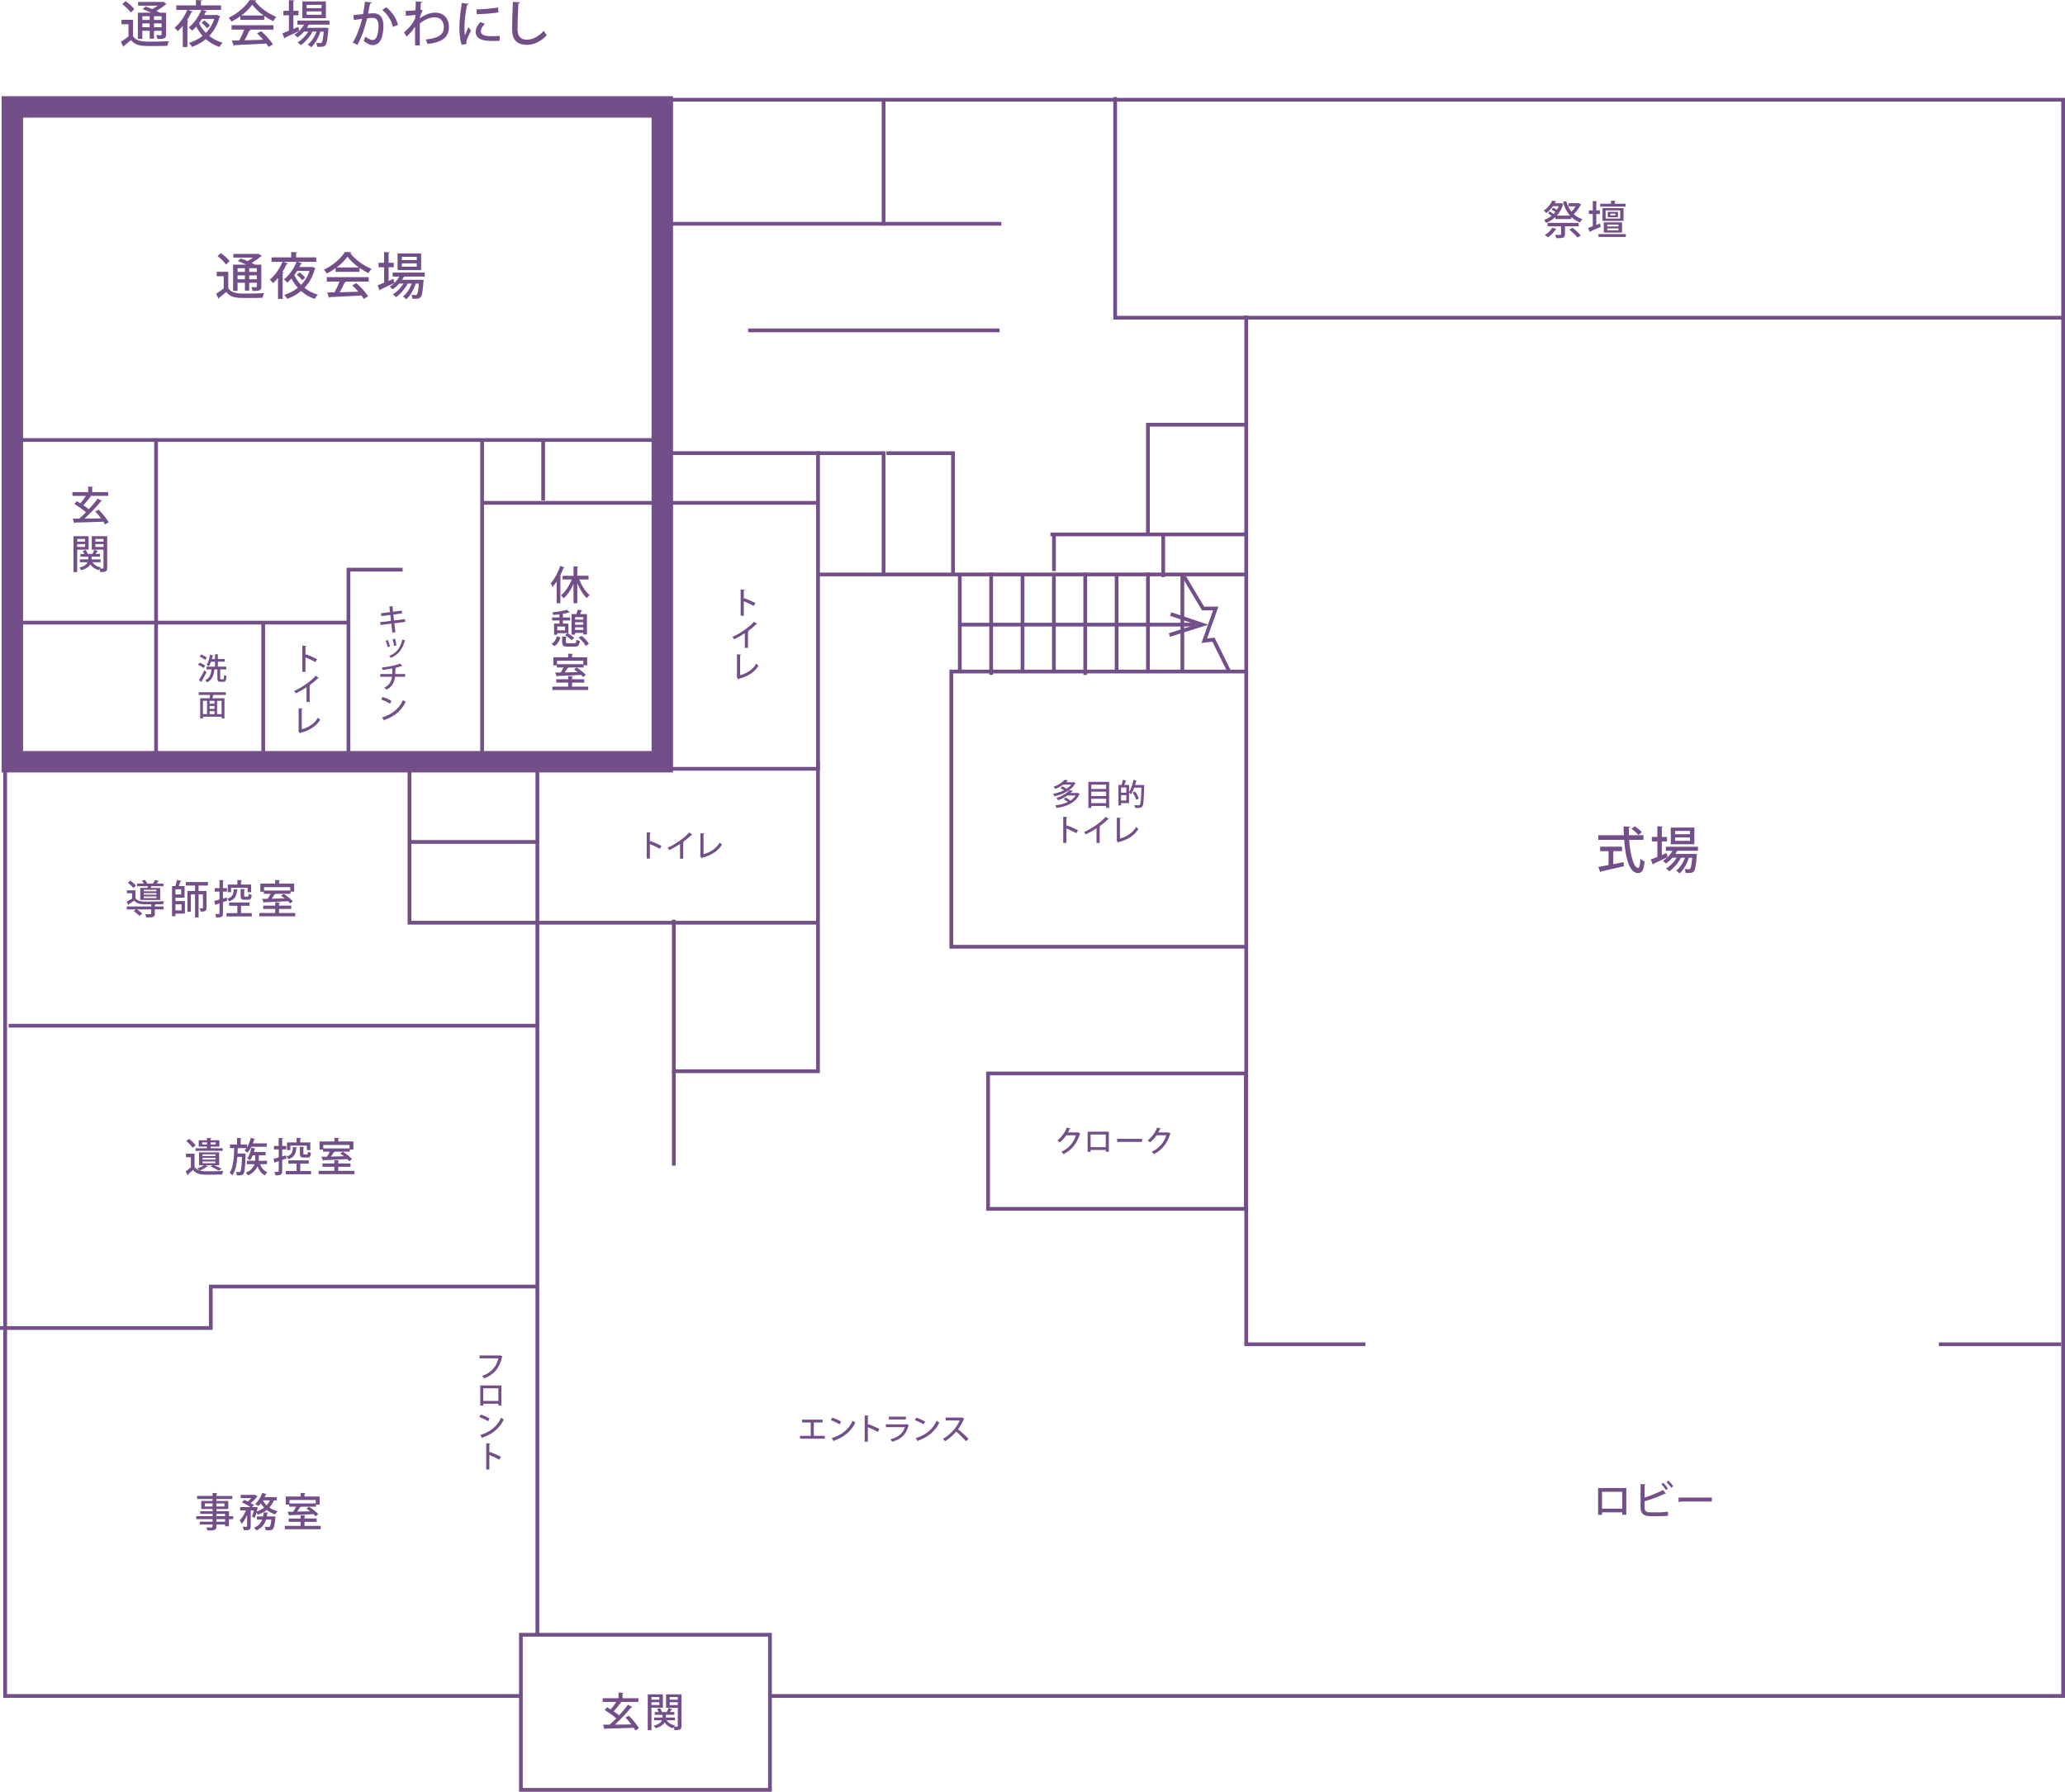 <?xml version="1.0" encoding="UTF-8"?> <svg xmlns="http://www.w3.org/2000/svg" id="_レイヤー_2" data-name="レイヤー 2" viewBox="0 0 825.93 716.8"><defs><style> .cls-1 { fill: #724f88; } .cls-2 { fill: none; stroke: #724f88; stroke-miterlimit: 10; stroke-width: 1.5px; } </style></defs><g id="_レイヤー_2-2" data-name="レイヤー 2"><g><g><path class="cls-1" d="M39.42,203.87c1.57,1.55,3.23,3.62,4.05,5.03l-1.44.9c-.18-.32-.4-.69-.66-1.09-4.21.18-8.63.29-11.43.35-.03.14-.16.22-.29.24l-.54-1.81c.75,0,1.63,0,2.61-.02.85-.74,1.76-1.6,2.66-2.53-1.22-1.07-3.11-2.4-4.64-3.33l.98-1.1c.45.26.93.54,1.42.86.77-.86,1.62-2,2.24-2.99h-5.41v-1.49h6.31v-2.24l1.98.11c-.02.13-.13.22-.38.27v1.86h6.37v1.49h-7.33l.59.29c-.06.13-.26.16-.43.14-.69,1.01-1.81,2.34-2.75,3.31.82.54,1.6,1.12,2.19,1.62,1.34-1.44,2.61-2.95,3.57-4.27l1.7.96c-.08.11-.24.16-.46.16-1.73,2.16-4.27,4.82-6.53,6.87,2.06-.02,4.37-.05,6.63-.08-.72-.96-1.55-1.95-2.34-2.75l1.34-.75Z"></path><path class="cls-1" d="M35.44,219.89h-4.56v8.98h-1.49v-14.34h6.05v5.36ZM34.01,215.61h-3.14v1.07h3.14v-1.07ZM30.88,218.8h3.14v-1.12h-3.14v1.12ZM42.88,214.52v12.63c0,1.54-.64,1.7-2.79,1.7-.05-.34-.19-.86-.35-1.25-.13.18-.22.35-.3.5-1.47-.42-2.56-1.22-3.3-2.32-.51.86-1.54,1.7-3.52,2.34-.19-.3-.59-.75-.9-1.01,2.1-.56,2.98-1.39,3.33-2.19h-3.12v-1.12h3.35v-1.09h-3.09v-1.1h1.54c-.16-.4-.4-.85-.64-1.22l1.17-.35c.35.48.7,1.1.83,1.57h1.87c.26-.5.59-1.18.75-1.65l1.52.54c-.05.11-.16.16-.35.14-.16.27-.4.62-.62.96h1.74v1.1h-3.36v1.09h3.6v1.12h-3.27c.66,1.04,1.78,1.76,3.3,2.07-.13.11-.27.27-.4.45.56.02,1.07.02,1.25.02.21,0,.27-.08.27-.29v-7.25h-4.69v-5.38h6.18ZM41.39,215.61h-3.23v1.07h3.23v-1.07ZM38.16,218.81h3.23v-1.14h-3.23v1.14Z"></path></g><g><path class="cls-1" d="M91.3,108.74v6.52c1.34,2.2,4,2.2,7.52,2.2,2.3,0,5.04-.06,6.82-.2-.22.44-.52,1.32-.62,1.86-1.48.06-3.74.1-5.82.1-4.36,0-6.82,0-8.72-2.38-.98.84-2,1.66-2.84,2.3,0,.2-.06.3-.24.38l-.96-2.02c.92-.56,2.06-1.36,3.04-2.12v-4.88h-2.8v-1.76h4.62ZM88.32,101.26c1.28.88,2.8,2.22,3.5,3.2l-1.42,1.36c-.64-1-2.12-2.42-3.4-3.36l1.32-1.2ZM95.02,113.12v3.22h-1.78v-10.46h5.24c-1.08-.52-2.32-1.06-3.36-1.46l1.22-1.02c.8.28,1.74.64,2.64,1.04.78-.4,1.58-.88,2.24-1.38h-7.9v-1.48h9.74l.28-.1,1.4.9c-.08.12-.22.18-.38.2-.96.84-2.34,1.82-3.74,2.58.52.26,1,.5,1.38.72h2.52v8.7c0,1.64-.68,1.82-3.48,1.82-.06-.48-.28-1.1-.5-1.54.5.02.96.04,1.32.04.78,0,.86,0,.86-.34v-1.44h-3.04v3.14h-1.72v-3.14h-2.94ZM97.96,107.3h-2.94v1.48h2.94v-1.48ZM95.02,111.7h2.94v-1.54h-2.94v1.54ZM102.72,108.78v-1.48h-3.04v1.48h3.04ZM99.68,111.7h3.04v-1.54h-3.04v1.54Z"></path><path class="cls-1" d="M124.6,106.82l.34-.08,1.26.64c-.06.1-.16.22-.28.26-.86,3.1-2.28,5.58-4.14,7.52,1.54,1.22,3.34,2.16,5.36,2.74-.44.38-1,1.16-1.28,1.68-2.06-.68-3.88-1.76-5.44-3.14-1.64,1.38-3.52,2.4-5.54,3.12-.22-.46-.82-1.24-1.2-1.58,2-.64,3.86-1.58,5.44-2.84-.98-1.1-1.82-2.34-2.54-3.68-.52.58-1.1,1.14-1.68,1.62-.3-.38-.92-1-1.32-1.3,2.22-1.72,4.1-4.6,5.02-7.02h-5.28l1.88.66c-.08.16-.26.24-.5.2-.52,1.12-1.14,2.24-1.82,3.3l.66.12c-.04.16-.18.28-.48.32v10.24h-1.86v-8.42c-.64.8-1.32,1.5-2.02,2.1-.28-.38-.88-1.06-1.26-1.4,1.96-1.58,3.92-4.34,5.08-7.12h-4.4v-1.8h7.86v-2.16l2.48.16c-.02.16-.16.28-.5.32v1.68h8.06v1.8h-7.52l1.88.56c-.06.16-.24.24-.5.22-.18.42-.38.84-.6,1.28h4.84ZM118.86,108.38c-.34.58-.74,1.14-1.16,1.7.68,1.42,1.62,2.74,2.74,3.88,1.46-1.48,2.62-3.32,3.34-5.58h-4.92ZM119.86,108.96c.8.6,1.76,1.5,2.22,2.12l-1.22,1.02c-.42-.62-1.36-1.56-2.14-2.22l1.14-.92Z"></path><path class="cls-1" d="M134.22,108.76v-1.46c-1.1.8-2.32,1.54-3.54,2.14-.24-.44-.72-1.16-1.12-1.56,3.5-1.6,6.86-4.56,8.4-7.08l2.62.14c-.04.16-.22.3-.46.34,1.9,2.6,5.38,5.06,8.48,6.28-.46.48-.88,1.16-1.22,1.72-1.18-.56-2.42-1.3-3.6-2.12v1.6h-9.56ZM130.72,112.66v-1.78h16.74v1.78h-9.52l.44.14c-.08.16-.26.24-.54.24-.5,1.14-1.22,2.62-1.96,3.88,2.32-.06,4.92-.14,7.48-.22-.78-.9-1.64-1.82-2.48-2.56l1.64-.88c1.84,1.58,3.78,3.74,4.72,5.26l-1.74,1.08c-.24-.4-.54-.88-.9-1.36-4.68.26-9.6.48-12.72.62-.04.18-.18.26-.34.3l-.68-2.14c.84-.02,1.84-.02,2.94-.06.7-1.28,1.46-2.94,1.96-4.3h-5.04ZM143.56,107c-1.84-1.3-3.5-2.84-4.6-4.32-.96,1.42-2.5,2.96-4.32,4.32h8.92Z"></path><path class="cls-1" d="M169.88,110.66h-8.3c-.22.42-.46.84-.74,1.26h7.24l.38-.04,1.02.16c-.02.16-.04.34-.08.5-.32,4.16-.64,5.78-1.18,6.36-.58.64-1.14.68-3.28.62-.02-.46-.18-1.14-.42-1.54.7.06,1.32.08,1.6.08s.46-.04.6-.22c.34-.34.6-1.52.84-4.4h-1.32c-.72,2.38-2.16,4.94-3.74,6.28-.32-.38-.9-.84-1.36-1.1,1.48-1.06,2.78-3.1,3.56-5.18h-1.62c-1.06,2.06-2.96,4.26-4.7,5.44-.32-.38-.84-.86-1.28-1.14,1.6-.88,3.22-2.58,4.3-4.3h-1.72c-.8.92-1.7,1.72-2.64,2.32-.28-.3-.84-.84-1.2-1.1.66-.38,1.3-.86,1.88-1.44v-.02c-2.04,1-4.2,2.02-5.62,2.66,0,.16-.1.3-.26.36l-.82-2.08c.72-.26,1.62-.62,2.62-1.04v-6.18h-2.22v-1.8h2.22v-4.28l2.24.14c-.02.16-.14.26-.46.3v3.84h2.06v1.8h-2.06v5.46l1.94-.82c.04.08.04.16.38,1.64.76-.74,1.44-1.62,1.96-2.54h-2.66v-1.62h12.84v1.62ZM168.44,101.38v6.68h-9.42v-6.68h9.42ZM166.68,104.06v-1.32h-5.96v1.32h5.96ZM166.68,106.7v-1.34h-5.96v1.34h5.96Z"></path></g><g><path class="cls-1" d="M650.47,595.3v10.69h-1.62v-.96h-8.08v.99h-1.58v-10.72h11.29ZM648.83,603.55v-6.75h-8.08v6.75h8.08Z"></path><path class="cls-1" d="M663.65,605.04c.74-.02,2.5-.11,3.46-.29.02.53.05,1.1.06,1.62-.96.13-2.64.19-3.38.19h-3.79c-2.61,0-3.83-1.1-3.83-3.52v-9.32l2.06.11c-.02.16-.14.29-.46.34v4.96c2.26-.72,5.46-1.97,7.44-3.06l1.1,1.52c-.06.05-.14.06-.24.06-.08,0-.16-.02-.24-.05-1.73.86-5.33,2.24-8.07,3.03v2.42c0,1.47.7,1.98,2.26,1.98h3.62ZM665.22,593.21c.67.62,1.46,1.62,1.89,2.29l-.8.59c-.4-.67-1.23-1.75-1.84-2.3l.75-.58ZM667.31,592.34c.69.62,1.49,1.58,1.9,2.26l-.78.59c-.42-.66-1.26-1.68-1.86-2.26l.74-.59Z"></path><path class="cls-1" d="M671.32,599.11h13.37v1.6h-12.73c-.1.16-.3.27-.51.29l-.13-1.89Z"></path></g><g><path class="cls-1" d="M657.33,335.99h-5.72c.44,6.02,1.82,11.24,3.6,11.26.52,0,.78-1.14.9-3.76.42.44,1.12.94,1.66,1.12-.32,3.7-1.02,4.66-2.72,4.66-3.38-.02-4.94-6.18-5.46-13.28h-10.34v-1.86h10.24c-.06-1.16-.1-2.34-.1-3.52l2.6.14c-.02.18-.18.3-.52.36-.02,1,0,2.02.04,3.02h5.82v1.86ZM645.27,340.5v5.22c1.34-.26,2.74-.54,4.1-.82l.14,1.66c-3.34.78-6.9,1.58-9.16,2.06-.02.18-.16.28-.32.32l-.72-2.12c1.1-.18,2.5-.44,4.06-.74v-5.58h-3.38v-1.78h8.78v1.78h-3.5ZM653.85,330.55c.98.66,2.22,1.66,2.82,2.36l-1.34,1.16c-.56-.7-1.76-1.76-2.76-2.48l1.28-1.04Z"></path><path class="cls-1" d="M679.13,340.36h-8.3c-.22.42-.46.84-.74,1.26h7.24l.38-.04,1.02.16c-.02.16-.04.34-.08.5-.32,4.16-.64,5.78-1.18,6.36-.58.64-1.14.68-3.28.62-.02-.46-.18-1.14-.42-1.54.7.06,1.32.08,1.6.08s.46-.04.6-.22c.34-.34.6-1.52.84-4.4h-1.32c-.72,2.38-2.16,4.94-3.74,6.28-.32-.38-.9-.84-1.36-1.1,1.48-1.06,2.78-3.1,3.56-5.18h-1.62c-1.06,2.06-2.96,4.26-4.7,5.44-.32-.38-.84-.86-1.28-1.14,1.6-.88,3.22-2.58,4.3-4.3h-1.72c-.8.92-1.7,1.72-2.64,2.32-.28-.3-.84-.84-1.2-1.1.66-.38,1.3-.86,1.88-1.44v-.02c-2.04,1-4.2,2.02-5.62,2.66,0,.16-.1.3-.26.36l-.82-2.08c.72-.26,1.62-.62,2.62-1.04v-6.18h-2.22v-1.8h2.22v-4.28l2.24.14c-.02.16-.14.26-.46.3v3.84h2.06v1.8h-2.06v5.46l1.94-.82c.04.08.04.16.38,1.64.76-.74,1.44-1.62,1.96-2.54h-2.66v-1.62h12.84v1.62ZM677.69,331.07v6.68h-9.42v-6.68h9.42ZM675.93,333.75v-1.32h-5.96v1.32h5.96ZM675.93,336.39v-1.34h-5.96v1.34h5.96Z"></path></g><g><path class="cls-1" d="M631.32,81.2l1.14.69c-.05.1-.16.14-.29.18-.64,1.18-1.66,2.61-2.72,3.63.94.88,2.11,1.55,3.49,1.99-.34.3-.77.88-.96,1.28-1.38-.51-2.54-1.23-3.51-2.16v.82h-6.37v-.8c-1.07,1.02-2.34,1.79-3.7,2.34-.18-.35-.54-.9-.83-1.18,1.07-.37,2.1-.93,2.99-1.65-.43-.37-1.01-.77-1.47-1.07l.77-.67c.48.29,1.07.66,1.52,1.01.26-.27.51-.54.75-.85-.48-.3-1.09-.66-1.6-.91l.66-.75c.48.22,1.06.54,1.52.82.29-.45.53-.93.74-1.44h-2.32c-.67.96-1.55,1.92-2.69,2.75-.22-.3-.67-.77-.99-.98,1.67-1.12,2.8-2.67,3.39-3.97l1.68.27c-.03.13-.14.21-.35.22l-.3.54h2.26l.24-.05.93.38c-.03.1-.1.14-.16.21-.51,1.75-1.36,3.22-2.45,4.4h5.25c-1.28-1.44-2.19-3.28-2.8-5.49l1.31-.29c.45,1.63,1.14,3.07,2.1,4.24.59-.62,1.17-1.42,1.6-2.16h-2.82v-1.26h3.76l.24-.08ZM622.6,91.7c-.06.11-.19.18-.38.14-.74,1.15-1.95,2.35-3.14,3.11-.27-.27-.82-.72-1.17-.94,1.14-.66,2.29-1.78,2.95-2.9l1.75.59ZM631.43,90.53h-5.51v3.19c0,1.44-.69,1.57-3.44,1.57-.08-.42-.3-.98-.51-1.36.53.02,1.07.03,1.47.03.9,0,.94-.02.94-.27v-3.15h-5.35v-1.38h12.39v1.38ZM630.92,95.06c-.64-.88-2.05-2.26-3.22-3.19l1.25-.74c1.17.88,2.61,2.19,3.31,3.07l-1.34.85Z"></path><path class="cls-1" d="M639.96,89.44l.29,1.31c-1.5.69-3.11,1.39-4.16,1.82,0,.14-.1.24-.21.29l-.72-1.68c.53-.18,1.18-.4,1.9-.66v-4.91h-1.58v-1.44h1.58v-3.75l1.75.11c-.02.13-.11.21-.35.24v3.39h1.47v1.44h-1.47v4.4l1.5-.58ZM639.35,93.65h10.93v1.15h-10.93v-1.15ZM650.16,81.52v1.14h-10.13v-1.14h4.32v-1.25l1.87.11c-.02.13-.13.22-.37.27v.86h4.31ZM649.34,83.25v5.12h-8.39v-5.12h8.39ZM648.76,93.03h-7.3v-4.07h7.3v4.07ZM648.03,87.44v-3.27h-5.83v3.27h5.83ZM642.86,89.83v.75h4.47v-.75h-4.47ZM642.86,91.39v.77h4.47v-.77h-4.47ZM647.16,84.75v2.13h-4.11v-2.13h4.11ZM646.09,86.16v-.69h-2.03v.69h2.03Z"></path></g><g><path class="cls-1" d="M432.12,453.53c-.04.08-.14.16-.22.2-1.31,3.9-3.23,6.33-6.51,7.99-.19-.28-.54-.67-.88-.92,3.07-1.46,4.92-3.71,5.85-6.63h-3.89c-.65,1-1.59,2.05-2.61,2.85-.23-.23-.65-.58-.97-.77,1.59-1.23,3.02-3.09,3.8-5.14l1.52.38c-.04.12-.19.18-.36.18-.22.48-.47.94-.71,1.37h3.81l.18-.07.97.56Z"></path><path class="cls-1" d="M443.48,452.76v8.01h-1.21v-.72h-6.06v.74h-1.19v-8.04h8.46ZM442.26,458.93v-5.06h-6.06v5.06h6.06Z"></path><path class="cls-1" d="M446.78,455.61h10.01v1.2h-9.53c-.07.12-.23.2-.38.22l-.1-1.42Z"></path><path class="cls-1" d="M468.24,453.53c-.04.08-.14.16-.22.2-1.31,3.9-3.23,6.33-6.51,7.99-.19-.28-.54-.67-.88-.92,3.07-1.46,4.92-3.71,5.85-6.63h-3.89c-.65,1-1.59,2.05-2.61,2.85-.23-.23-.65-.58-.97-.77,1.59-1.23,3.02-3.09,3.8-5.14l1.52.38c-.04.12-.19.18-.36.18-.22.48-.47.94-.71,1.37h3.81l.18-.07.97.56Z"></path></g><g><path class="cls-1" d="M54.2,359.3c.9,1.39,2.51,1.39,5.35,1.39,2.03,0,4.56-.05,6.07-.14-.14.29-.34.83-.4,1.18-.77.03-1.82.05-2.95.06-.05.1-.14.16-.35.19v.67h3.51v1.18h-3.51v1.68c0,1.39-.58,1.55-3.41,1.52-.06-.38-.29-.93-.48-1.3.54.02,1.09.03,1.49.03.83,0,.94,0,.94-.29v-1.65h-5.68c.77.5,1.63,1.18,2.08,1.68l-1.1.94c-.45-.56-1.46-1.39-2.27-1.92l.85-.7h-3.6v-1.18h9.73v-.85c-1.18,0-2.32,0-3.11-.03-1.68-.06-2.85-.46-3.67-1.46-.78.53-1.55,1.06-2.23,1.46,0,.16-.05.22-.18.26l-.61-1.33c.64-.32,1.42-.75,2.14-1.18v-2.16h-2.03v-1.17h3.41v3.1ZM52.15,352.32c.82.56,1.79,1.39,2.24,2l-1.06.93c-.42-.62-1.36-1.5-2.18-2.1l.99-.83ZM56.11,355.22h2.86c.06-.21.11-.45.18-.69h-4.32v-1.06h2.67c-.19-.38-.46-.82-.74-1.15l1.23-.29c.35.43.74.99.94,1.44h2.26c.29-.45.62-1.02.8-1.44l1.62.37c-.05.11-.16.16-.35.18-.19.26-.45.59-.7.9h2.83v1.06h-4.85l-.27.69h3.79v4.82h-7.96v-4.82ZM62.57,356.58v-.61h-5.06v.61h5.06ZM62.57,357.92v-.62h-5.06v.62h5.06ZM62.57,359.28v-.64h-5.06v.64h5.06Z"></path><path class="cls-1" d="M70.17,359.14v1.34h3.79v5.01h-3.79v1.04h-1.36v-12.05h1.31c.26-.75.51-1.71.64-2.42l1.84.32c-.05.13-.16.19-.38.21-.18.54-.45,1.26-.72,1.89h2.32v4.66h-3.65ZM72.47,357.84v-2.07h-2.3v2.07h2.3ZM72.6,361.78h-2.43v2.42h2.43v-2.42ZM83.18,354.27h-3.75v2.19h3.15v6.75c0,1.3-.5,1.49-2.34,1.49-.05-.37-.22-.94-.4-1.3,1.33.05,1.33.02,1.33-.21v-5.38h-1.74v9.24h-1.42v-9.24h-1.67v6.96h-1.39v-8.32h3.06v-2.19h-3.68v-1.39h8.85v1.39Z"></path><path class="cls-1" d="M90.7,359.04l.18,1.26c-.56.21-1.14.4-1.7.59v4.47c0,1.31-.42,1.73-2.72,1.7-.03-.37-.22-1.01-.42-1.41.34,0,.64.02.9.02.8,0,.85,0,.85-.29v-4l-1.41.46c-.02.14-.13.26-.24.29l-.45-1.68c.58-.14,1.3-.35,2.1-.58v-3.18h-1.9v-1.39h1.9v-3.22l1.76.08c-.02.14-.11.22-.37.26v2.88h1.62v1.39h-1.62v2.8l1.52-.45ZM96.4,365.3h4.32v1.33h-10.13v-1.33h4.34v-2.93h-3.28v-1.33h8.16v1.33h-3.41v2.93ZM95.17,355.84c-.02.11-.11.21-.34.22-.18,2.15-.64,3.71-3.19,4.55-.13-.34-.48-.83-.75-1.07,2.13-.64,2.48-1.82,2.59-3.83l1.68.13ZM92.43,355.15v1.78h-1.33v-3.06h3.83v-1.83l1.84.11c-.02.13-.11.22-.37.26v1.46h4.03v3.06h-1.39v-1.78h-6.61ZM96.25,355.62l1.76.11c-.02.13-.11.21-.35.24v2.35c0,.35.05.4.38.4h1.02c.3,0,.37-.14.4-1.17.27.21.85.42,1.22.5-.13,1.5-.48,1.9-1.44,1.9h-1.42c-1.28,0-1.57-.38-1.57-1.63v-2.71Z"></path><path class="cls-1" d="M111.61,365.25h6.47v1.34h-14.34v-1.34h6.32v-1.62h-4.77v-1.33h4.77v-1.31l1.92.11c-.02.13-.11.22-.37.26v.94h4.88v1.33h-4.88v1.62ZM105.51,357.58v-.85h-1.39v-3.23h5.94v-1.46l1.92.11c-.02.14-.11.22-.37.27v1.07h6.05v3.23h-1.46v.85h-6.18l.19.06c-.05.1-.18.16-.38.16-.3.51-.72,1.15-1.14,1.75,1.62-.03,3.43-.06,5.2-.13-.5-.38-.99-.75-1.47-1.07l1.01-.75c1.3.82,2.91,2.06,3.68,2.96l-1.07.86c-.21-.26-.5-.54-.82-.86-3.47.19-7.09.34-9.49.42-.03.13-.13.21-.24.22l-.64-1.58,2.22-.03c.4-.61.83-1.34,1.15-2h-2.72ZM116.11,354.9h-10.5v1.38h10.5v-1.38Z"></path></g><g><path class="cls-1" d="M83.21,466.55c-.06.1-.18.14-.37.13-.75.56-1.95,1.22-2.98,1.62.51.14,1.1.24,1.74.26.59.03,1.41.03,2.29.03,1.84,0,4.02-.05,5.41-.14-.16.34-.38,1.01-.46,1.42-1.18.05-3.01.08-4.67.08-.96,0-1.87-.02-2.56-.03-2.05-.08-3.44-.62-4.42-1.89-.69.67-1.39,1.34-1.98,1.86.02.16-.05.24-.16.3l-.8-1.55c.66-.46,1.42-1.06,2.1-1.67v-4h-1.97v-1.41h3.43v5.25c.45.74,1.15,1.22,2.06,1.49-.26-.24-.72-.61-1.02-.8.93-.32,1.97-.82,2.66-1.34h-1.9v-5.14h8.05v5.14h-2.02c1.14.48,2.37,1.06,3.1,1.49l-1.38.64c-.72-.46-1.97-1.12-3.14-1.63l.74-.5h-2.79l1.04.4ZM77.01,459.19c-.46-.8-1.55-1.92-2.51-2.71l1.15-.85c.96.72,2.1,1.81,2.59,2.61l-1.23.94ZM82.79,458.71h-3.31v-2.54h3.31v-.93l1.82.1c-.02.14-.11.22-.37.27v.56h3.51v2.54h-3.51v.66h4.82v1.01h-10.87v-1.01h4.59v-.66ZM82.79,457.86v-.85h-1.92v.85h1.92ZM81,462.47h5.17v-.67h-5.17v.67ZM81,463.9h5.17v-.67h-5.17v.67ZM81,465.37h5.17v-.72h-5.17v.72ZM84.25,457.01v.85h2.03v-.85h-2.03Z"></path><path class="cls-1" d="M97.48,461.43l.78.06c0,.13-.02.3-.03.46-.19,5.22-.38,7.04-.83,7.64-.32.45-.69.64-1.9.64-.24,0-.5,0-.77-.02-.03-.42-.18-1.01-.38-1.39.58.06,1.1.06,1.38.06.19,0,.3-.06.43-.22.29-.37.48-1.84.64-5.84h-1.86c-.22,2.77-.72,5.54-2.02,7.41-.24-.35-.7-.8-1.09-1.02,1.57-2.27,1.78-6.34,1.84-9.91h-1.71v-1.42h2.83v-2.64l1.82.11c-.02.14-.11.22-.35.26v2.27h2.54v1.07c.66-1.06,1.18-2.38,1.5-3.73l1.74.45c-.03.13-.16.19-.37.19-.14.51-.32,1.04-.51,1.54h5.52v1.38h-6.13c-.48.95-1.04,1.78-1.68,2.42-.24-.29-.74-.78-1.04-1.02.26-.24.5-.54.72-.86h-3.46c-.02.69-.05,1.41-.08,2.15h2.13l.32-.02ZM106.76,465.74h-2.77c.59,1.46,1.6,2.66,2.95,3.27-.34.29-.8.83-1.02,1.22-1.33-.74-2.3-2.03-2.96-3.62-.54,1.3-1.63,2.59-3.73,3.62-.19-.3-.64-.78-.98-1.04,2.23-.98,3.15-2.24,3.54-3.44h-3.04v-1.38h3.3c.02-.22.02-.43.02-.64v-1.55h-.99c-.3.77-.66,1.46-1.06,2-.26-.22-.78-.56-1.1-.75.74-.98,1.3-2.67,1.6-4.32l1.65.42c-.03.13-.14.19-.34.19-.08.37-.19.75-.3,1.14h4.69v1.33h-2.72v1.58c0,.19,0,.4-.02.61h3.3v1.38Z"></path><path class="cls-1" d="M114.39,462.2l.18,1.26c-.56.21-1.14.4-1.7.59v4.47c0,1.31-.42,1.73-2.72,1.7-.03-.37-.22-1.01-.42-1.41.34,0,.64.02.9.02.8,0,.85,0,.85-.29v-4l-1.41.46c-.02.14-.13.26-.24.29l-.45-1.68c.58-.14,1.3-.35,2.1-.58v-3.18h-1.9v-1.39h1.9v-3.22l1.76.08c-.02.14-.11.22-.37.26v2.88h1.62v1.39h-1.62v2.8l1.52-.45ZM120.09,468.46h4.32v1.33h-10.13v-1.33h4.34v-2.93h-3.28v-1.33h8.16v1.33h-3.41v2.93ZM118.86,459c-.02.11-.11.21-.34.22-.18,2.15-.64,3.71-3.19,4.55-.13-.34-.48-.83-.75-1.07,2.13-.64,2.48-1.82,2.59-3.83l1.68.13ZM116.12,458.31v1.78h-1.33v-3.06h3.83v-1.83l1.84.11c-.02.13-.11.22-.37.26v1.46h4.03v3.06h-1.39v-1.78h-6.61ZM119.94,458.77l1.76.11c-.02.13-.11.21-.35.24v2.35c0,.35.05.4.38.4h1.02c.3,0,.37-.14.4-1.17.27.21.85.42,1.22.5-.13,1.5-.48,1.9-1.44,1.9h-1.42c-1.28,0-1.57-.38-1.57-1.63v-2.71Z"></path><path class="cls-1" d="M135.3,468.41h6.47v1.34h-14.34v-1.34h6.32v-1.62h-4.77v-1.33h4.77v-1.31l1.92.11c-.02.13-.11.22-.37.26v.94h4.88v1.33h-4.88v1.62ZM129.2,460.74v-.85h-1.39v-3.23h5.94v-1.46l1.92.11c-.02.14-.11.22-.37.27v1.07h6.05v3.23h-1.46v.85h-6.18l.19.06c-.05.1-.18.16-.38.16-.3.51-.72,1.15-1.14,1.75,1.62-.03,3.43-.06,5.2-.13-.5-.38-.99-.75-1.47-1.07l1.01-.75c1.3.82,2.91,2.06,3.68,2.96l-1.07.86c-.21-.26-.5-.54-.82-.86-3.47.19-7.09.34-9.49.42-.03.13-.13.21-.24.22l-.64-1.58,2.22-.03c.4-.61.83-1.34,1.15-2h-2.72ZM139.8,458.05h-10.5v1.38h10.5v-1.38Z"></path></g><g><path class="cls-1" d="M263.9,339.56c-1.1-.62-2.72-1.39-3.97-1.88v5.8h-1.26v-10.49l1.61.1c-.01.13-.12.23-.35.28v3.43l.24-.34c1.37.5,3.19,1.31,4.4,1.94l-.67,1.16Z"></path><path class="cls-1" d="M276.91,333.95c-.06.06-.14.11-.26.11-.04,0-.07,0-.12-.01-.92.92-2.16,1.96-3.31,2.79.11.05.25.11.32.13-.02.1-.13.18-.29.21v6.33h-1.26v-5.89c-1.18.81-2.79,1.74-4.26,2.46-.17-.28-.48-.7-.72-.92,3.2-1.45,6.79-3.97,8.67-6.12l1.22.91Z"></path><path class="cls-1" d="M281.37,341.74c2.81-.8,5.13-2.3,6.5-4.69.22.28.64.66.88.85-1.58,2.63-4.33,4.32-7.89,5.24-.02.11-.11.23-.22.26l-.68-1.13.17-.25v-8.66l1.61.08c-.01.13-.12.24-.36.28v8.01Z"></path></g><g><path class="cls-1" d="M429.44,312.91l.79.43c-.04.06-.1.11-.17.13-1.55,2.72-5.03,4.39-8.35,5.09-.1-.29-.34-.74-.53-.98,1.49-.25,3.05-.74,4.4-1.45-.42-.31-.98-.65-1.46-.89l.77-.65c.54.25,1.21.63,1.67.98.75-.49,1.4-1.04,1.91-1.67h-3.24c-.85.62-1.89,1.22-3.12,1.73-.16-.26-.52-.66-.77-.84,2.11-.75,3.63-1.83,4.49-2.84l1.43.29c-.04.11-.14.17-.31.17-.17.18-.36.37-.55.55h2.85l.19-.05ZM430.9,317.26l.2-.05c.72.35.76.38.79.41-.02.06-.1.1-.16.13-1.51,3.42-5.13,4.92-9.17,5.48-.1-.31-.31-.78-.5-1.04,1.81-.2,3.56-.61,5.03-1.32-.46-.4-1.09-.85-1.64-1.18l.84-.62c.61.34,1.33.82,1.82,1.24.86-.55,1.58-1.24,2.1-2.08h-3.27c-1.01.71-2.24,1.37-3.72,1.92-.14-.28-.47-.68-.71-.88,2.5-.82,4.28-2.03,5.25-3.17l1.42.3c-.04.11-.14.17-.32.18-.22.23-.44.44-.7.67h2.75Z"></path><path class="cls-1" d="M435.32,312.79h8.29v10.42h-1.2v-.79h-5.94v.79h-1.15v-10.42ZM442.41,313.91h-5.94v1.73h5.94v-1.73ZM442.41,316.71h-5.94v1.76h5.94v-1.76ZM436.47,321.31h5.94v-1.76h-5.94v1.76Z"></path><path class="cls-1" d="M457.05,314.05l.6.05c0,.08-.01.25-.02.36-.14,5.66-.29,7.58-.75,8.17-.36.49-.76.6-1.78.6-.35,0-.72-.01-1.1-.04-.02-.31-.16-.78-.36-1.09.75.06,1.45.07,1.75.07.23,0,.37-.05.5-.2.35-.4.52-2.19.64-6.85h-2.87c-.37,1.02-.82,1.94-1.32,2.64-.17-.19-.53-.52-.77-.71v4.25h-3.17v.92h-1.06v-8.19h1.25c.2-.61.42-1.45.52-2.05l1.42.31c-.04.1-.13.14-.3.16-.13.47-.35,1.07-.56,1.58h1.91v2.87c.8-1.13,1.42-3.05,1.76-4.92l1.37.32c-.02.1-.12.16-.29.14-.12.54-.25,1.09-.42,1.62h3.06ZM450.49,315.04h-2.09v2.05h2.09v-2.05ZM448.4,320.27h2.09v-2.17h-2.09v2.17ZM453.98,316.63c.65.89,1.28,2.06,1.5,2.87l-1.04.48c-.19-.79-.8-2.01-1.42-2.93l.96-.42Z"></path><path class="cls-1" d="M430.48,333.31c-1.1-.62-2.72-1.39-3.97-1.88v5.8h-1.26v-10.49l1.61.1c-.01.13-.12.23-.35.28v3.43l.24-.34c1.37.5,3.19,1.31,4.4,1.94l-.67,1.16Z"></path><path class="cls-1" d="M443.49,327.69c-.06.06-.14.11-.26.11-.04,0-.07,0-.12-.01-.92.92-2.16,1.96-3.31,2.79.11.05.25.11.32.13-.02.1-.13.18-.29.2v6.33h-1.26v-5.89c-1.17.82-2.79,1.74-4.26,2.46-.17-.28-.48-.7-.72-.92,3.2-1.45,6.79-3.97,8.67-6.12l1.22.91Z"></path><path class="cls-1" d="M447.94,335.49c2.81-.8,5.13-2.3,6.5-4.69.22.28.64.66.88.85-1.58,2.63-4.33,4.32-7.89,5.24-.02.11-.11.23-.22.26l-.68-1.13.17-.25v-8.66l1.61.08c-.01.13-.12.24-.36.28v8.01Z"></path></g><g><path class="cls-1" d="M320.81,567.94h8.2v1.14h-3.53v5.34h4.38v1.14h-9.88v-1.14h4.28v-5.34h-3.45v-1.14Z"></path><path class="cls-1" d="M332.87,567.15c1.22.37,2.66,1.01,3.54,1.6l-.62,1.08c-.86-.6-2.29-1.24-3.48-1.66l.56-1.02ZM332.64,575.35c4.14-1.27,6.94-3.65,8.36-6.96.35.28.76.5,1.1.7-1.49,3.27-4.39,5.84-8.41,7.22-.01.12-.1.24-.19.29l-.86-1.25Z"></path><path class="cls-1" d="M351.08,572.84c-1.1-.62-2.72-1.39-3.97-1.88v5.8h-1.26v-10.49l1.61.1c-.01.13-.12.23-.35.28v3.43l.24-.34c1.37.5,3.19,1.31,4.4,1.94l-.67,1.16Z"></path><path class="cls-1" d="M363.58,570.19c-.05.07-.11.12-.2.16-1.03,3.65-2.95,5.41-6.55,6.42-.14-.29-.48-.71-.72-.96,3.13-.77,5.15-2.43,5.81-4.87h-7.59v-1.12h8.1l.14-.1,1.02.47ZM362.33,567.86h-6.84v-1.1h6.84v1.1Z"></path><path class="cls-1" d="M366.47,567.15c1.22.37,2.66,1.01,3.54,1.6l-.62,1.08c-.86-.6-2.29-1.24-3.48-1.66l.56-1.02ZM366.24,575.35c4.14-1.27,6.94-3.65,8.36-6.96.35.28.76.5,1.1.7-1.49,3.27-4.39,5.84-8.41,7.22-.01.12-.1.24-.19.29l-.86-1.25Z"></path><path class="cls-1" d="M385.71,567.57c-.05.08-.11.13-.2.17-.66,1.54-1.34,2.75-2.31,4.04,1.24,1,3.11,2.69,4.2,3.87l-1.06.91c-.98-1.16-2.79-2.94-3.91-3.85-1.09,1.28-2.78,2.89-4.43,3.85-.19-.26-.6-.68-.88-.92,3.13-1.7,5.66-4.83,6.75-7.39h-5.64v-1.14h6.3l.22-.07.96.53Z"></path></g><g><path class="cls-1" d="M93.27,606.56v1.2h-1.7v2.85h-1.54v-.71h-3.47v.77c0,1.52-.75,1.62-3.55,1.62-.08-.37-.3-.91-.51-1.23.45.02.91.02,1.31.02,1.09,0,1.22,0,1.22-.4v-.77h-5.11v-1.14h5.11v-1.01h-6.53v-1.2h6.53v-.93h-4.96v-1.07h4.96v-.86h-4.53v-3.23h4.53v-.78h-6.19v-1.23h6.19v-1.2l1.92.1c-.02.14-.11.24-.38.29v.82h6.35v1.23h-6.35v.78h4.75v3.23h-4.75v.86h5.01v2h1.7ZM81.95,602.69h3.07v-1.22h-3.07v1.22ZM89.78,601.47h-3.22v1.22h3.22v-1.22ZM86.56,605.63v.93h3.47v-.93h-3.47ZM90.03,608.77v-1.01h-3.47v1.01h3.47Z"></path><path class="cls-1" d="M110.71,600.25h-1.15c-.45,1.09-1.06,2.03-1.82,2.85.96.66,2.06,1.15,3.3,1.46-.32.3-.75.88-.96,1.28-1.28-.38-2.42-.99-3.39-1.76-1.02.8-2.21,1.41-3.54,1.87-.11-.21-.34-.51-.56-.78-.21.75-.46,1.49-.74,2.06l-1.04-.48c.24-.64.5-1.57.7-2.46h-1.23v6.29c0,1.42-.58,1.63-2.75,1.63-.05-.42-.26-1.02-.45-1.44.38.02.77.03,1.06.03.61,0,.7,0,.7-.26v-4.45c-.61,1.41-1.38,2.74-2.23,3.54-.14-.43-.5-1.06-.74-1.44.98-.88,1.9-2.42,2.48-3.91h-2.29v-1.34h4.11c-.88-.66-2.27-1.42-3.43-1.92l.98-.98c.43.18.91.4,1.39.62.51-.38,1.01-.86,1.42-1.33h-4.26v-1.3h5.43l.24-.06,1.12.66c-.06.08-.18.14-.27.18-.59.8-1.54,1.76-2.51,2.5.5.29.93.58,1.25.83l-.74.8h1.5l.78.05c0,.19-.26,1.25-.38,1.68,1.1-.37,2.1-.88,2.95-1.52-.51-.53-.94-1.12-1.33-1.74-.32.42-.67.78-1.01,1.1-.29-.27-.85-.66-1.22-.86,1.17-.98,2.24-2.69,2.82-4.4l1.76.53c-.05.11-.18.19-.38.18-.13.34-.27.66-.43.99h4.85v1.31ZM108.98,606.64l.34-.03.88.18c0,.11-.03.29-.06.42-.46,4.83-.85,5.01-2.99,5.01-.27,0-.58-.02-.88-.03-.03-.43-.19-1.02-.42-1.39.64.05,1.23.06,1.5.06.24,0,.38-.02.53-.16.26-.24.46-1.01.66-2.77h-2.13c-.53,1.76-1.57,3.35-3.92,4.35-.18-.35-.56-.86-.88-1.12,1.84-.74,2.75-1.89,3.27-3.23h-2.11v-1.28h2.45c.11-.53.18-1.07.22-1.62l1.84.16c-.02.13-.14.22-.37.26-.05.4-.11.8-.19,1.2h2.27ZM105.12,600.25s.43.93,1.52,1.98c.54-.58.99-1.25,1.34-1.98h-2.87Z"></path><path class="cls-1" d="M121.79,610.45h6.47v1.34h-14.34v-1.34h6.32v-1.62h-4.77v-1.33h4.77v-1.31l1.92.11c-.02.13-.11.22-.37.26v.94h4.88v1.33h-4.88v1.62ZM115.69,602.78v-.85h-1.39v-3.23h5.94v-1.46l1.92.11c-.02.14-.11.22-.37.27v1.07h6.05v3.23h-1.46v.85h-6.18l.19.06c-.05.1-.18.16-.38.16-.3.51-.72,1.15-1.14,1.75,1.62-.03,3.43-.06,5.2-.13-.5-.38-.99-.75-1.47-1.07l1.01-.75c1.3.82,2.91,2.06,3.68,2.96l-1.07.86c-.21-.26-.5-.54-.82-.86-3.47.19-7.09.34-9.49.42-.03.13-.13.21-.24.22l-.64-1.58,2.22-.03c.4-.61.83-1.34,1.15-2h-2.72ZM126.29,600.09h-10.5v1.38h10.5v-1.38Z"></path></g><g><path class="cls-1" d="M251.52,686.37c1.57,1.55,3.23,3.62,4.05,5.03l-1.44.9c-.18-.32-.4-.69-.66-1.09-4.21.18-8.63.29-11.43.35-.03.14-.16.22-.29.24l-.54-1.81c.75,0,1.63,0,2.61-.02.85-.74,1.76-1.6,2.66-2.53-1.22-1.07-3.11-2.4-4.64-3.33l.98-1.1c.45.26.93.54,1.42.86.77-.86,1.62-2,2.24-2.99h-5.41v-1.49h6.31v-2.24l1.98.11c-.02.13-.13.22-.38.27v1.86h6.37v1.49h-7.33l.59.29c-.06.13-.26.16-.43.14-.69,1.01-1.81,2.34-2.75,3.31.82.54,1.6,1.12,2.19,1.62,1.34-1.44,2.61-2.95,3.57-4.27l1.7.96c-.08.11-.24.16-.46.16-1.73,2.16-4.27,4.82-6.53,6.87,2.06-.02,4.37-.05,6.63-.08-.72-.96-1.55-1.95-2.34-2.75l1.34-.75Z"></path><path class="cls-1" d="M265.13,683.19h-4.56v8.98h-1.49v-14.34h6.05v5.36ZM263.71,678.91h-3.14v1.07h3.14v-1.07ZM260.57,682.1h3.14v-1.12h-3.14v1.12ZM272.58,677.83v12.63c0,1.54-.64,1.7-2.79,1.7-.05-.34-.19-.86-.35-1.25-.13.18-.22.35-.3.5-1.47-.42-2.56-1.22-3.3-2.32-.51.86-1.54,1.7-3.52,2.34-.19-.3-.59-.75-.9-1.01,2.1-.56,2.98-1.39,3.33-2.19h-3.12v-1.12h3.35v-1.09h-3.09v-1.1h1.54c-.16-.4-.4-.85-.64-1.22l1.17-.35c.35.48.7,1.1.83,1.57h1.87c.26-.5.59-1.18.75-1.65l1.52.54c-.05.11-.16.16-.35.14-.16.27-.4.62-.62.96h1.74v1.1h-3.36v1.09h3.6v1.12h-3.27c.66,1.04,1.78,1.76,3.3,2.07-.13.11-.27.27-.4.45.56.02,1.07.02,1.25.02.21,0,.27-.08.27-.29v-7.25h-4.69v-5.38h6.18ZM271.09,678.91h-3.23v1.07h3.23v-1.07ZM267.85,682.12h3.23v-1.14h-3.23v1.14Z"></path></g><g><path class="cls-1" d="M79.84,265.09c.76.29,1.75.79,2.24,1.19l-.66.96c-.47-.42-1.43-.96-2.21-1.29l.62-.85ZM79.57,272.09c.61-.94,1.5-2.51,2.16-3.91l.86.72c-.59,1.28-1.33,2.7-1.91,3.63.05.06.07.13.07.19s-.02.12-.06.17l-1.13-.8ZM80.51,261.83c.76.31,1.72.84,2.19,1.26l-.66.92c-.44-.43-1.39-1.01-2.16-1.36l.62-.83ZM88.07,271.34c0,.37.05.42.34.42h.83c.29,0,.35-.25.38-1.79.22.19.68.37.98.46-.1,1.85-.36,2.34-1.26,2.34h-1.13c-1.02,0-1.26-.34-1.26-1.42v-3.54h-.98c-.04.07-.12.12-.24.14-.24,2.45-1.07,4.17-2.93,5.01-.16-.23-.52-.64-.74-.83,1.63-.68,2.35-2.15,2.51-4.33h-1.98v-1.09h3.41v-1.98h-1.58c-.24.7-.54,1.32-.88,1.8-.22-.17-.65-.44-.92-.59.65-.9,1.14-2.49,1.39-4.03l1.34.31c-.02.08-.11.14-.28.14-.08.43-.19.86-.31,1.3h1.24v-1.93l1.42.08c-.01.11-.08.17-.29.19v1.66h2.75v1.07h-2.75v1.98h3.36v1.09h-2.41v3.53Z"></path><path class="cls-1" d="M90.3,278.01h-4.97c-.08.4-.22.88-.36,1.32h4.81v8.06h-1.15v-.64h-7.46v.64h-1.1v-8.06h3.74c.11-.41.2-.88.29-1.32h-4.62v-1.08h10.82v1.08ZM81.17,280.37v5.32h1.64v-5.32h-1.64ZM85.8,281.51v-1.14h-1.96v1.14h1.96ZM85.8,283.58v-1.16h-1.96v1.16h1.96ZM83.84,284.5v1.2h1.96v-1.2h-1.96ZM88.63,285.7v-5.32h-1.8v5.32h1.8Z"></path></g><polyline class="cls-2" points="207.86 678.49 2.07 678.49 2.07 39.91 825.18 39.91 825.18 678.49 308.25 678.49"></polyline><rect class="cls-2" x="208.34" y="654.01" width="99.62" height="62.04"></rect><polyline class="cls-2" points="825.26 127.1 446.02 127.1 446.02 38.84"></polyline><line class="cls-2" x1="775.49" y1="537.79" x2="824.39" y2="537.79"></line><polyline class="cls-2" points="498.45 126.22 498.45 537.79 546.12 537.79"></polyline><polyline class="cls-2" points="353.4 39.71 353.4 89.52 267.76 89.52"></polyline><line class="cls-2" x1="267.76" y1="39.71" x2="267.76" y2="176.03"></line><polyline class="cls-2" points="1.25 176.03 267.76 176.03 267.76 305.3 1.25 305.3"></polyline><polyline class="cls-2" points="327.6 369.14 163.78 369.14 163.78 304.48"></polyline><polyline class="cls-2" points="498.46 378.76 380.49 378.76 380.49 268.65 498.46 268.65"></polyline><rect class="cls-2" x="395.19" y="429.44" width="103.11" height="54.18"></rect><polyline class="cls-2" points="327.17 369.14 327.17 428.56 269.51 428.56 269.51 367.95"></polyline><polyline class="cls-2" points="267.76 181.27 327.18 181.27 327.18 307.57 267.76 307.57"></polyline><polyline class="cls-2" points="326.75 181.29 353.4 181.29 353.4 230.21"></polyline><polyline class="cls-2" points="354.53 181.29 381.18 181.29 381.18 230.21"></polyline><polyline class="cls-2" points="498.45 169.91 459.13 169.91 459.13 213.8"></polyline><line class="cls-2" x1="465.25" y1="213.38" x2="465.25" y2="230.86"></line><line class="cls-2" x1="421.56" y1="228.46" x2="421.56" y2="213.6"></line><line class="cls-2" x1="420.15" y1="213.8" x2="498.64" y2="213.8"></line><line class="cls-2" x1="498.64" y1="229.81" x2="327.22" y2="229.81"></line><line class="cls-2" x1="299.25" y1="132.17" x2="399.8" y2="132.17"></line><line class="cls-2" x1="353.4" y1="89.52" x2="400.5" y2="89.52"></line><line class="cls-2" x1="1.34" y1="249.08" x2="139.37" y2="249.08"></line><polyline class="cls-2" points="161.03 227.89 139.37 227.89 139.37 306.21"></polyline><line class="cls-2" x1="62.43" y1="175.37" x2="62.43" y2="306.68"></line><line class="cls-2" x1="105.28" y1="249.08" x2="105.28" y2="304.37"></line><line class="cls-2" x1="192.82" y1="176.29" x2="192.82" y2="305.29"></line><line class="cls-2" x1="193.28" y1="201.17" x2="327.35" y2="201.17"></line><line class="cls-2" x1="217.24" y1="175.83" x2="217.24" y2="200.24"></line><line class="cls-2" x1="327.17" y1="369.14" x2="327.17" y2="304.48"></line><line class="cls-2" x1="214.93" y1="305.29" x2="214.93" y2="653.61"></line><line class="cls-2" x1="215.62" y1="336.83" x2="163.45" y2="336.83"></line><line class="cls-2" x1="215.55" y1="410.34" x2="3.46" y2="410.34"></line><polyline class="cls-2" points="0 531.28 84.31 531.28 84.31 514.7 214.86 514.7"></polyline><line class="cls-2" x1="269.51" y1="428.56" x2="269.51" y2="466.32"></line><g><path class="cls-1" d="M157.72,249.33l.42,3.62-1.22.13-.41-3.6-4.34.55-.14-1.1,4.35-.56-.26-2.37-3.6.47-.13-1.12,3.6-.48-.26-2.25,1.56-.07c.01.12-.1.23-.3.29l.2,1.9,3.48-.47.14,1.14-3.48.44.26,2.38,4.37-.55.13,1.12-4.37.55Z"></path><path class="cls-1" d="M155.12,256.06c.34.73.72,1.86.88,2.57l-.94.26c-.14-.73-.49-1.8-.85-2.55l.91-.28ZM162.18,256.27c-.04.08-.14.13-.28.13-.96,3.51-2.77,5.64-5.59,6.78-.13-.2-.44-.58-.65-.77,2.7-1.03,4.43-2.97,5.27-6.54l1.25.4ZM158.01,255.54c.25.77.48,1.92.56,2.67l-.97.2c-.1-.78-.32-1.88-.58-2.67l.98-.2Z"></path><path class="cls-1" d="M162.04,270.74h-4.04c-.26,2.2-1.08,3.9-3.35,5.18-.25-.25-.66-.58-.96-.78,2.06-1.12,2.85-2.47,3.09-4.4h-4.69v-1.1h4.79c.02-.71.04-1.39.04-2.23-1.14.24-2.6.47-3.87.59-.07-.3-.19-.62-.32-.95,3.78-.41,6.44-1.2,7.35-1.58l.85.95s-.11.05-.18.05c-.05,0-.08,0-.13-.01-.67.25-1.76.56-2.64.75l.47.04c-.02.12-.11.22-.3.24-.01.79-.01,1.49-.06,2.16h3.96v1.1Z"></path><path class="cls-1" d="M153.03,278.83c1.22.37,2.66,1.01,3.54,1.6l-.62,1.08c-.86-.6-2.29-1.24-3.48-1.66l.56-1.02ZM152.8,287.03c4.14-1.27,6.94-3.65,8.36-6.96.35.28.76.5,1.1.7-1.49,3.27-4.39,5.84-8.41,7.22-.01.12-.1.24-.19.29l-.86-1.25Z"></path></g><g><path class="cls-1" d="M126.15,264.87c-1.1-.62-2.72-1.39-3.97-1.88v5.8h-1.26v-10.49l1.61.1c-.01.13-.12.23-.35.28v3.43l.24-.34c1.37.5,3.19,1.31,4.4,1.94l-.67,1.16Z"></path><path class="cls-1" d="M127.52,271.26c-.06.06-.14.11-.26.11-.04,0-.07,0-.12-.01-.92.92-2.16,1.96-3.31,2.79.11.05.25.11.32.13-.02.1-.13.18-.29.2v6.33h-1.26v-5.89c-1.18.82-2.79,1.74-4.26,2.46-.17-.28-.48-.7-.72-.92,3.2-1.45,6.79-3.97,8.67-6.12l1.22.91Z"></path><path class="cls-1" d="M120.69,291.78c2.81-.8,5.13-2.3,6.5-4.69.22.28.64.66.88.85-1.58,2.63-4.33,4.32-7.89,5.24-.02.11-.11.23-.22.26l-.68-1.13.17-.25v-8.66l1.61.08c-.01.13-.12.24-.36.28v8.01Z"></path></g><g><path class="cls-1" d="M301.46,242.41c-1.1-.62-2.72-1.39-3.97-1.88v5.8h-1.26v-10.49l1.61.1c-.01.13-.12.23-.35.28v3.43l.24-.34c1.37.5,3.19,1.31,4.4,1.94l-.67,1.16Z"></path><path class="cls-1" d="M302.83,249.64c-.06.06-.14.11-.26.11-.04,0-.07,0-.12-.01-.92.92-2.16,1.96-3.31,2.79.11.05.25.11.32.13-.02.1-.13.18-.29.2v6.33h-1.26v-5.89c-1.18.82-2.79,1.74-4.26,2.46-.17-.28-.48-.7-.72-.92,3.2-1.45,6.79-3.97,8.67-6.12l1.22.91Z"></path><path class="cls-1" d="M296.01,270.16c2.81-.8,5.13-2.3,6.5-4.69.22.28.64.66.88.85-1.58,2.63-4.33,4.32-7.89,5.24-.02.11-.11.23-.22.26l-.68-1.13.17-.25v-8.66l1.61.08c-.01.13-.12.24-.36.28v8.01Z"></path></g><g><path class="cls-1" d="M201.01,542.64c-.04.07-.11.13-.2.17-1,4.52-3.25,7.17-7.18,8.62-.18-.3-.56-.74-.8-.98,3.67-1.2,5.81-3.8,6.49-7.04h-7.52v-1.14h7.96l.22-.14,1.04.52Z"></path><path class="cls-1" d="M200.55,554.28v8.01h-1.21v-.72h-6.06v.74h-1.19v-8.04h8.46ZM199.33,560.46v-5.06h-6.06v5.06h6.06Z"></path><path class="cls-1" d="M192.29,565.91c1.22.37,2.66,1.01,3.54,1.6l-.62,1.08c-.86-.6-2.29-1.24-3.48-1.66l.56-1.02ZM192.06,574.11c4.14-1.27,6.94-3.65,8.36-6.96.35.28.76.5,1.1.7-1.49,3.27-4.39,5.84-8.41,7.22-.01.12-.1.24-.19.29l-.86-1.25Z"></path><path class="cls-1" d="M199.7,583.96c-1.1-.62-2.72-1.39-3.97-1.88v5.8h-1.26v-10.49l1.61.1c-.01.13-.12.23-.35.28v3.43l.24-.34c1.37.5,3.19,1.31,4.4,1.94l-.67,1.16Z"></path></g><g><path class="cls-1" d="M225.82,226.99c-.06.13-.19.18-.42.18-.4,1.07-.88,2.15-1.41,3.17l.5.14c-.02.13-.13.21-.35.24v10.61h-1.49v-8.68c-.53.8-1.09,1.54-1.65,2.18-.14-.37-.53-1.14-.74-1.5,1.46-1.57,2.93-4.26,3.83-6.93l1.73.59ZM235.38,231.84h-3.71c.98,2.45,2.55,4.9,4.18,6.24-.38.29-.9.82-1.15,1.22-1.46-1.36-2.8-3.59-3.81-5.97v7.99h-1.5v-7.64c-1.06,2.29-2.43,4.35-3.91,5.68-.27-.35-.77-.9-1.12-1.17,1.68-1.36,3.33-3.84,4.34-6.35h-3.68v-1.49h4.37v-3.79l1.89.11c-.02.13-.13.22-.38.26v3.42h4.5v1.49Z"></path><path class="cls-1" d="M224.13,255c-.4,1.41-1.04,2.71-2.34,3.47l-1.23-.88c1.17-.66,1.87-1.78,2.21-3.06l1.36.46ZM223.76,249.48v-1.25h-2.94v-1.23h2.94v-1.23c-.82.11-1.66.19-2.46.26-.05-.29-.24-.78-.4-1.07,2.08-.19,4.47-.56,5.76-1.02l1.28,1.02c-.06.06-.1.06-.37.06-.66.21-1.5.38-2.43.54v1.44h2.9v1.23h-2.9v1.25h2.21v3.83h-.34c.96.51,2.1,1.31,2.66,1.95l-1.07.9c-.51-.64-1.63-1.49-2.61-2.05l.98-.8h-4.05v.62h-1.31v-4.45h2.16ZM226.01,252.16v-1.49h-3.11v1.49h3.11ZM226.35,256.85c0,.42.13.48.91.48h2.48c.62,0,.74-.16.8-1.46.32.22.94.45,1.36.53-.19,1.86-.62,2.29-2.02,2.29h-2.77c-1.83,0-2.26-.42-2.26-1.82v-2.24l1.87.11c-.03.13-.13.22-.38.26v1.86ZM230.03,253.2v.7h-1.41v-8.23h1.94c.19-.56.38-1.26.48-1.76l1.87.3c-.05.11-.16.18-.37.19-.13.37-.32.83-.51,1.26h2.72v8.15h-1.46v-.62h-3.27ZM233.3,246.89h-3.27v.99h3.27v-.99ZM230.03,249.93h3.27v-1.01h-3.27v1.01ZM230.03,252h3.27v-1.04h-3.27v1.04ZM234.23,258.38c-.48-.98-1.66-2.35-2.82-3.3l1.23-.7c1.15.9,2.38,2.21,2.9,3.23l-1.31.77Z"></path><path class="cls-1" d="M228.8,274.7h6.47v1.34h-14.34v-1.34h6.32v-1.62h-4.77v-1.33h4.77v-1.31l1.92.11c-.02.13-.11.22-.37.26v.94h4.88v1.33h-4.88v1.62ZM222.7,267.04v-.85h-1.39v-3.23h5.94v-1.46l1.92.11c-.02.14-.11.22-.37.27v1.07h6.05v3.23h-1.46v.85h-6.18l.19.06c-.05.1-.18.16-.38.16-.3.51-.72,1.15-1.14,1.75,1.62-.03,3.43-.06,5.2-.13-.5-.38-.99-.75-1.47-1.07l1.01-.75c1.3.82,2.91,2.06,3.68,2.96l-1.07.86c-.21-.26-.5-.54-.82-.86-3.47.19-7.09.34-9.49.42-.03.13-.13.21-.24.22l-.64-1.58,2.22-.03c.4-.61.83-1.34,1.15-2h-2.72ZM233.3,264.35h-10.5v1.38h10.5v-1.38Z"></path></g><path class="cls-1" d="M260.61,47.06v253.39H9.23V47.06h251.38M269.19,38.48H.65v270.55h268.54V38.48h0Z"></path><g><polyline class="cls-2" points="473.55 230.62 481.19 243.44 486.26 243.44 481.66 256.34 485.34 255.88 491.53 268.4"></polyline><line class="cls-2" x1="383.79" y1="249.89" x2="478.08" y2="249.89"></line><polyline class="cls-2" points="467.72 254.04 480.85 249.89 468.24 245.66"></polyline><line class="cls-2" x1="472.9" y1="229.35" x2="472.9" y2="268.94"></line><line class="cls-2" x1="459.15" y1="269.29" x2="459.15" y2="229.1"></line><line class="cls-2" x1="446.61" y1="229.53" x2="446.61" y2="269.29"></line><line class="cls-2" x1="434.06" y1="269.98" x2="434.06" y2="229.1"></line><line class="cls-2" x1="421.52" y1="229.53" x2="421.52" y2="269.29"></line><line class="cls-2" x1="408.98" y1="229.53" x2="408.98" y2="269.29"></line><line class="cls-2" x1="396.43" y1="269.98" x2="396.43" y2="229.1"></line><line class="cls-2" x1="383.89" y1="229.53" x2="383.89" y2="269.29"></line></g><g><path class="cls-1" d="M53.21,7.94v6.52c1.34,2.2,4,2.2,7.52,2.2,2.3,0,5.04-.06,6.82-.2-.22.44-.52,1.32-.62,1.86-1.48.06-3.74.1-5.82.1-4.36,0-6.82,0-8.72-2.38-.98.84-2,1.66-2.84,2.3,0,.2-.06.3-.24.38l-.96-2.02c.92-.56,2.06-1.36,3.04-2.12v-4.88h-2.8v-1.76h4.62ZM50.23.46c1.28.88,2.8,2.22,3.5,3.2l-1.42,1.36c-.64-1-2.12-2.42-3.4-3.36l1.32-1.2ZM56.93,12.32v3.22h-1.78V5.08h5.24c-1.08-.52-2.32-1.06-3.36-1.46l1.22-1.02c.8.28,1.74.64,2.64,1.04.78-.4,1.58-.88,2.24-1.38h-7.9V.78h9.74l.28-.1,1.4.9c-.08.12-.22.18-.38.2-.96.84-2.34,1.82-3.74,2.58.52.26,1,.5,1.38.72h2.52v8.7c0,1.64-.68,1.82-3.48,1.82-.06-.48-.28-1.1-.5-1.54.5.02.96.04,1.32.04.78,0,.86,0,.86-.34v-1.44h-3.04v3.14h-1.72v-3.14h-2.94ZM59.87,6.5h-2.94v1.48h2.94v-1.48ZM56.93,10.9h2.94v-1.54h-2.94v1.54ZM64.63,7.98v-1.48h-3.04v1.48h3.04ZM61.59,10.9h3.04v-1.54h-3.04v1.54Z"></path><path class="cls-1" d="M86.51,6.02l.34-.08,1.26.64c-.06.1-.16.22-.28.26-.86,3.1-2.28,5.58-4.14,7.52,1.54,1.22,3.34,2.16,5.36,2.74-.44.38-1,1.16-1.28,1.68-2.06-.68-3.88-1.76-5.44-3.14-1.64,1.38-3.52,2.4-5.54,3.12-.22-.46-.82-1.24-1.2-1.58,2-.64,3.86-1.58,5.44-2.84-.98-1.1-1.82-2.34-2.54-3.68-.52.58-1.1,1.14-1.68,1.62-.3-.38-.92-1-1.32-1.3,2.22-1.72,4.1-4.6,5.02-7.02h-5.28l1.88.66c-.08.16-.26.24-.5.2-.52,1.12-1.14,2.24-1.82,3.3l.66.12c-.04.16-.18.28-.48.32v10.24h-1.86v-8.42c-.64.8-1.32,1.5-2.02,2.1-.28-.38-.88-1.06-1.26-1.4,1.96-1.58,3.92-4.34,5.08-7.12h-4.4v-1.8h7.86V0l2.48.16c-.02.16-.16.28-.5.32v1.68h8.06v1.8h-7.52l1.88.56c-.06.16-.24.24-.5.22-.18.42-.38.84-.6,1.28h4.84ZM80.77,7.58c-.34.58-.74,1.14-1.16,1.7.68,1.42,1.62,2.74,2.74,3.88,1.46-1.48,2.62-3.32,3.34-5.58h-4.92ZM81.77,8.16c.8.6,1.76,1.5,2.22,2.12l-1.22,1.02c-.42-.62-1.36-1.56-2.14-2.22l1.14-.92Z"></path><path class="cls-1" d="M96.13,7.96v-1.46c-1.1.8-2.32,1.54-3.54,2.14-.24-.44-.72-1.16-1.12-1.56,3.5-1.6,6.86-4.56,8.4-7.08l2.62.14c-.04.16-.22.3-.46.34,1.9,2.6,5.38,5.06,8.48,6.28-.46.48-.88,1.16-1.22,1.72-1.18-.56-2.42-1.3-3.6-2.12v1.6h-9.56ZM92.63,11.86v-1.78h16.74v1.78h-9.52l.44.14c-.08.16-.26.24-.54.24-.5,1.14-1.22,2.62-1.96,3.88,2.32-.06,4.92-.14,7.48-.22-.78-.9-1.64-1.82-2.48-2.56l1.64-.88c1.84,1.58,3.78,3.74,4.72,5.26l-1.74,1.08c-.24-.4-.54-.88-.9-1.36-4.68.26-9.6.48-12.72.62-.04.18-.18.26-.34.3l-.68-2.14c.84-.02,1.84-.02,2.94-.06.7-1.28,1.46-2.94,1.96-4.3h-5.04ZM105.47,6.2c-1.84-1.3-3.5-2.84-4.6-4.32-.96,1.42-2.5,2.96-4.32,4.32h8.92Z"></path><path class="cls-1" d="M131.8,9.86h-8.3c-.22.42-.46.84-.74,1.26h7.24l.38-.04,1.02.16c-.02.16-.04.34-.08.5-.32,4.16-.64,5.78-1.18,6.36-.58.64-1.14.68-3.28.62-.02-.46-.18-1.14-.42-1.54.7.06,1.32.08,1.6.08s.46-.04.6-.22c.34-.34.6-1.52.84-4.4h-1.32c-.72,2.38-2.16,4.94-3.74,6.28-.32-.38-.9-.84-1.36-1.1,1.48-1.06,2.78-3.1,3.56-5.18h-1.62c-1.06,2.06-2.96,4.26-4.7,5.44-.32-.38-.84-.86-1.28-1.14,1.6-.88,3.22-2.58,4.3-4.3h-1.72c-.8.92-1.7,1.72-2.64,2.32-.28-.3-.84-.84-1.2-1.1.66-.38,1.3-.86,1.88-1.44v-.02c-2.04,1-4.2,2.02-5.62,2.66,0,.16-.1.3-.26.36l-.82-2.08c.72-.26,1.62-.62,2.62-1.04v-6.18h-2.22v-1.8h2.22V.04l2.24.14c-.02.16-.14.26-.46.3v3.84h2.06v1.8h-2.06v5.46l1.94-.82c.04.08.04.16.38,1.64.76-.74,1.44-1.62,1.96-2.54h-2.66v-1.62h12.84v1.62ZM130.35.58v6.68h-9.42V.58h9.42ZM128.59,3.26v-1.32h-5.96v1.32h5.96ZM128.59,5.9v-1.34h-5.96v1.34h5.96Z"></path><path class="cls-1" d="M148.67,1c-.06.28-.3.38-.66.4-.22,1.04-.54,2.86-.78,4.04.72-.08,1.48-.14,1.94-.14,3.18-.02,4.2,2.14,4.2,5.2,0,.8-.14,2.76-.6,4.22-.62,2.24-1.94,3.34-3.72,3.34-.8,0-1.94-.38-3.62-1.7.28-.5.54-1.12.7-1.7,1.48,1.1,2.3,1.34,2.88,1.34.96,0,1.52-.7,1.88-1.9.32-1.06.52-2.8.52-3.68-.02-2.12-.7-3.28-2.4-3.26-.54,0-1.28.04-2.16.16-.96,3.86-2.08,7.38-3.9,10.6l-1.84-.88c1.78-3.06,2.84-5.96,3.72-9.5l-3.3.46-.16-1.96,3.84-.42c.28-1.46.56-3.22.76-4.94l2.7.32ZM157.13,10.76c-.56-2.78-2.38-5.28-4.22-6.74l1.52-1.12c2.1,1.52,4.2,4.38,4.74,7.08l-2.04.78Z"></path><path class="cls-1" d="M166.25,2.28c.02-.56.04-1.28.04-1.74l2.6.22c-.04.22-.2.34-.56.4-.1.92-.12,1.82-.18,2.64.22.08.46.2.86.36-.2.42-.7,1.52-.98,2.48-.02.28-.04.42-.08.66,2.06-1.48,4.24-2.24,6.14-2.24,3.42,0,5.46,2.32,5.46,5.84,0,4.3-3.32,6.2-8.58,6.68-.16-.54-.44-1.26-.72-1.78,4.7-.48,7.28-1.74,7.28-4.86,0-2.2-1.14-4.02-3.6-4.02-1.9,0-4.04.84-6.02,2.5,0,2.72,0,6.44.02,8.76h-1.92v-7.54c-.62,1.1-2.08,2.88-3.42,4.02l-.94-1.72c1.22-1.06,2.38-2.36,3.1-3.32.42-.58,1.04-1.6,1.3-2.18l.06-1.5c-.72.14-2.3.3-3.78.34l-.08-1.9c1.24,0,2.9-.08,3.94-.3l.06-1.8Z"></path><path class="cls-1" d="M187.45,1.56c-.04.22-.24.34-.64.36-.72,3.4-1.04,6.98-1.04,8.88,0,1.32.04,2.58.18,3.38.32-.78,1.14-2.66,1.4-3.34l1.02,1.38c-.74,1.7-1.4,2.82-1.68,3.74-.1.34-.16.64-.16.94,0,.24.04.46.1.68l-1.98.32c-.66-1.92-.9-4.34-.9-7.02s.4-6.34.98-9.72l2.72.4ZM199.82,16.34c-.7.04-1.44.06-2.18.06-1.36,0-2.68-.06-3.62-.2-2.62-.36-3.76-1.78-3.76-3.44,0-1.4.72-2.6,1.8-3.92l1.88.68c-.96.96-1.6,1.92-1.6,2.98,0,1.86,2.5,1.98,4.8,1.98.9,0,1.88-.04,2.74-.14l-.06,2ZM190.61,3.76c2.42-.06,6.04-.32,8.58-.76l.2,1.96c-2.46.42-6.4.68-8.72.72l-.06-1.92Z"></path><path class="cls-1" d="M207.97.94c-.04.24-.22.4-.62.44-.16,2.52-.36,7.48-.36,10.42,0,2.78,1.38,4.08,3.7,4.08,2.2,0,4.54-1.1,6.82-3.54.24.44.88,1.42,1.18,1.74-2.42,2.58-5.14,3.86-8.02,3.86-4.06,0-5.84-2.28-5.84-6.14,0-2.6.16-8.6.32-11.04l2.82.18Z"></path></g></g></g></svg> 